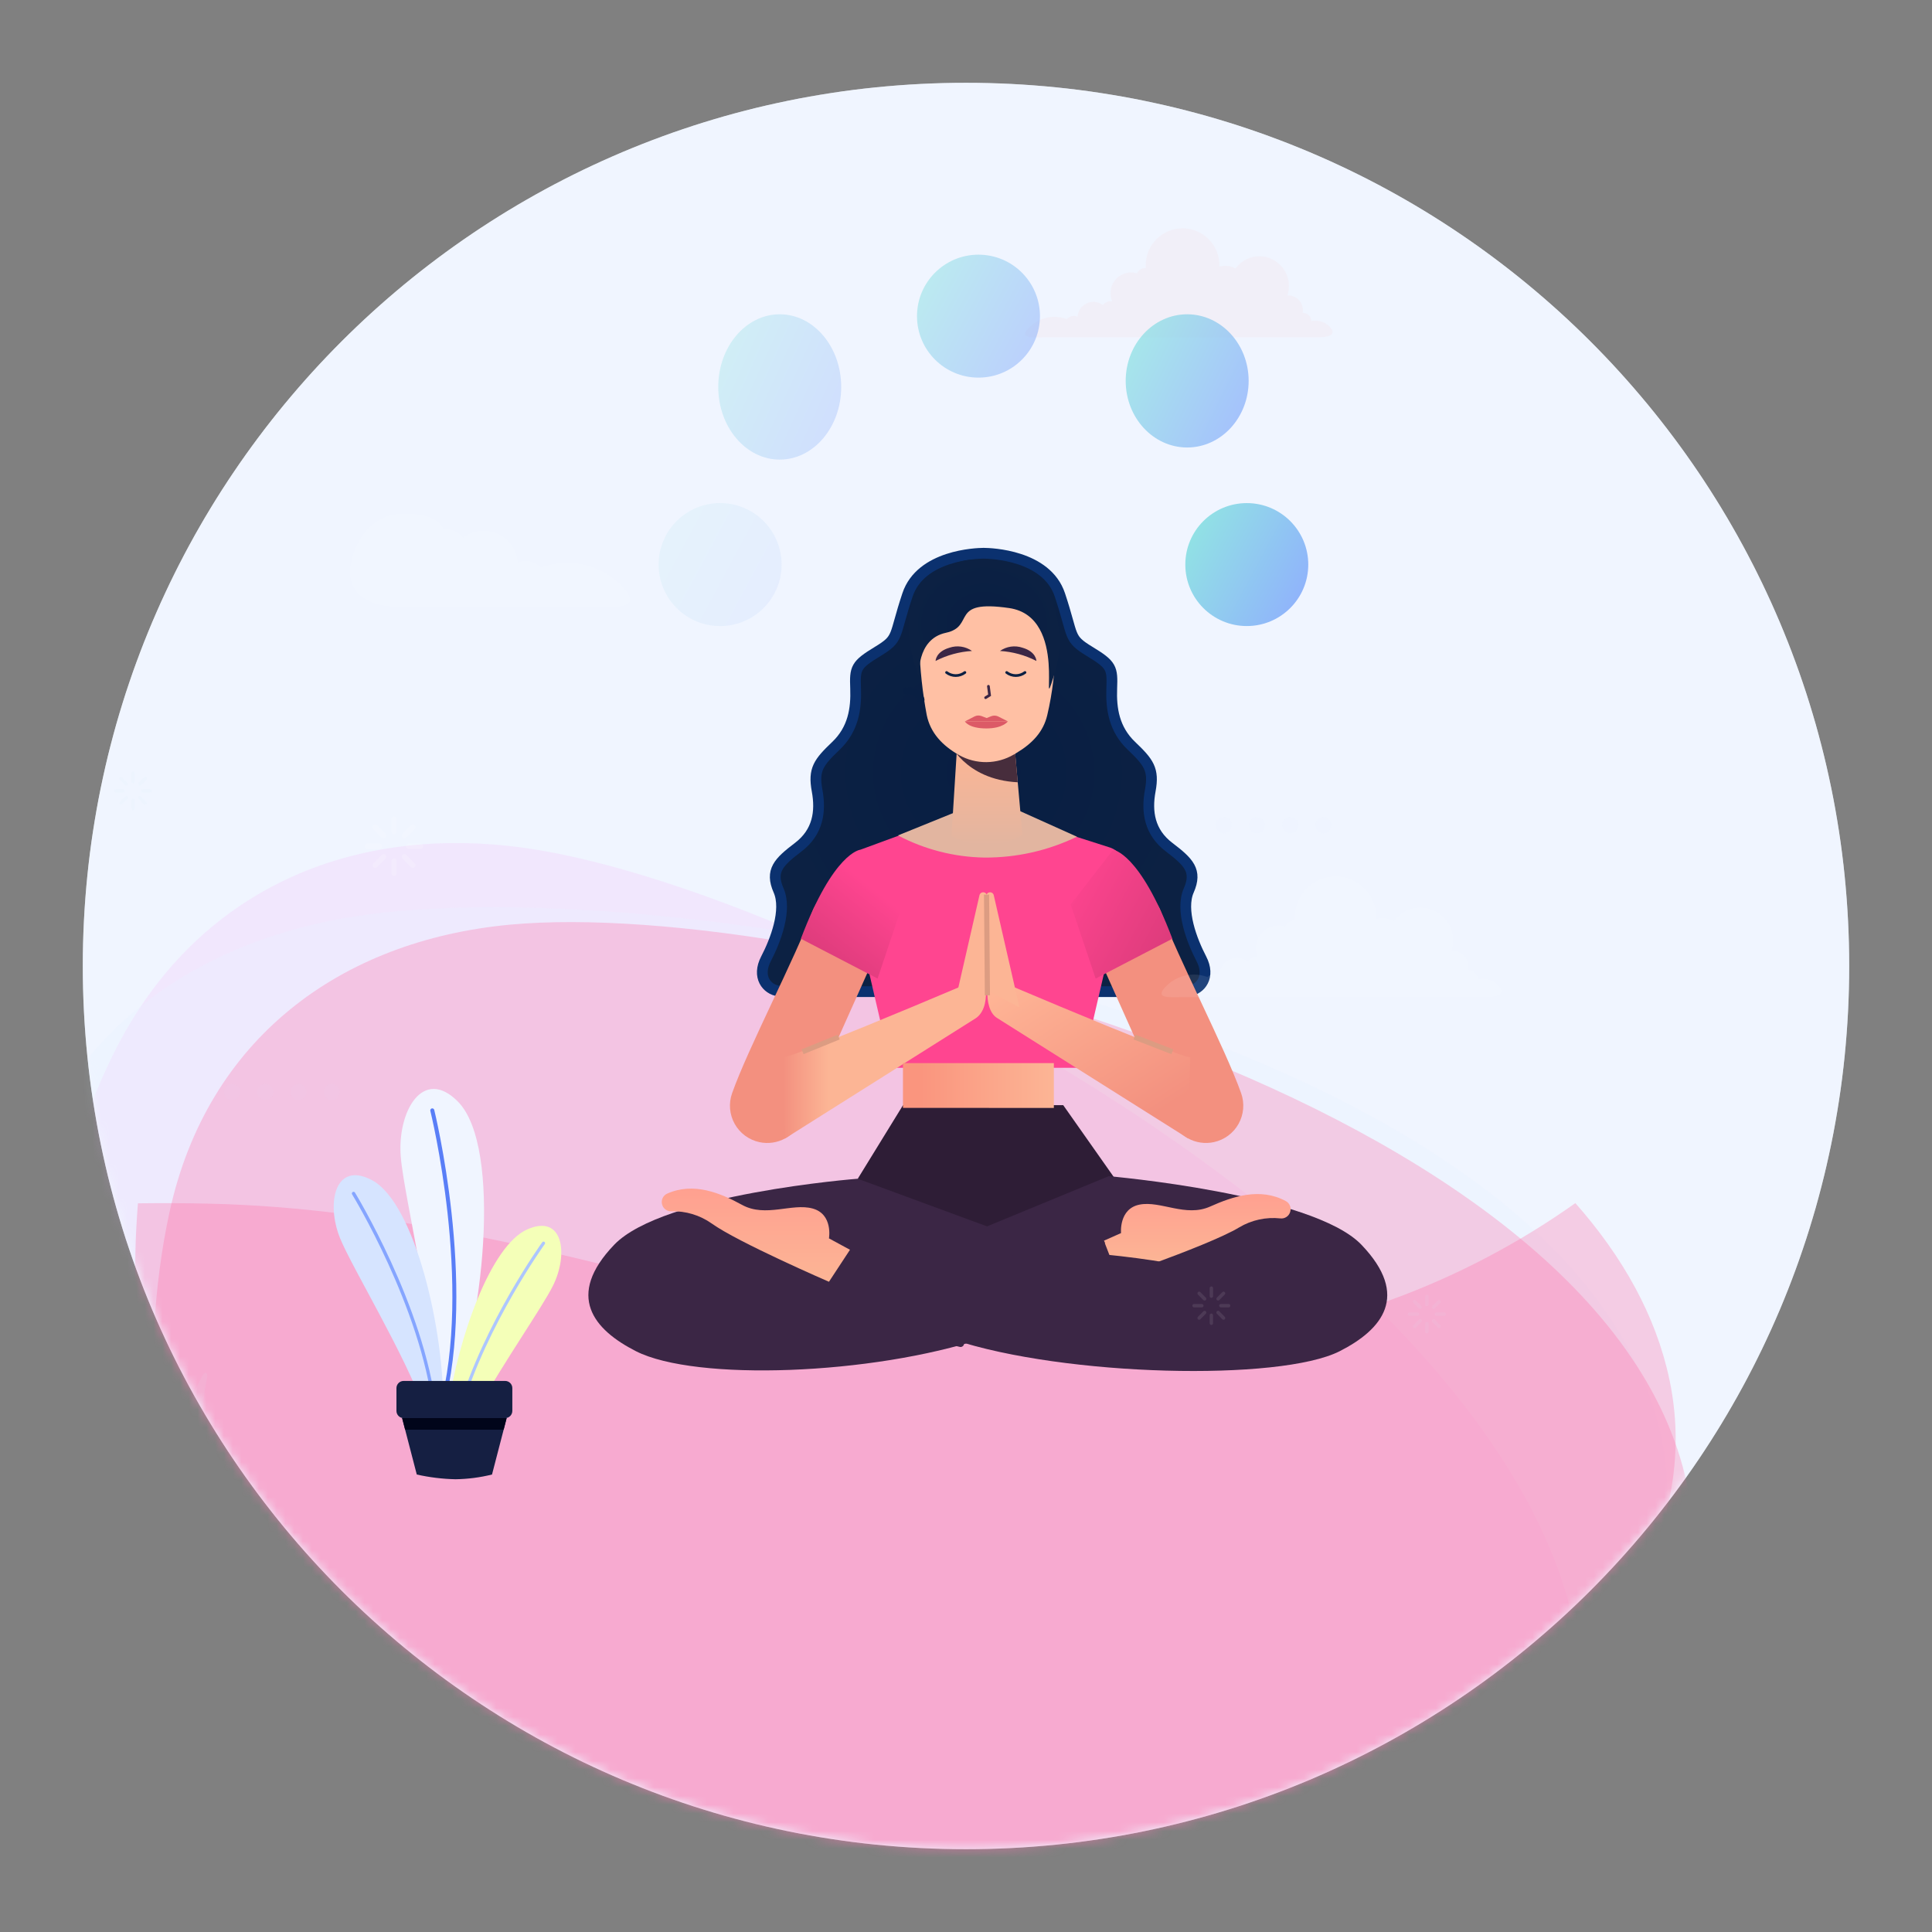 <?xml version="1.0" encoding="UTF-8"?> <svg xmlns="http://www.w3.org/2000/svg" width="220" height="220" viewBox="0 0 220 220" fill="none"><rect x="0" y="0" width="220" height="220" fill="#808080" stroke="none"/> <path d="M109.999 210.571C165.543 210.571 210.571 165.544 210.571 110C210.571 54.456 165.543 9.429 109.999 9.429C54.455 9.429 9.428 54.456 9.428 110C9.428 165.544 54.455 210.571 109.999 210.571Z" fill="#F0F5FF"></path> <mask id="mask0" mask-type="alpha" maskUnits="userSpaceOnUse" x="9" y="9" width="202" height="202"> <path d="M110 210.571C165.544 210.571 210.572 165.544 210.572 110C210.572 54.456 165.544 9.429 110 9.429C54.456 9.429 9.429 54.456 9.429 110C9.429 165.544 54.456 210.571 110 210.571Z" fill="#E6F7FF"></path> </mask> <g mask="url(#mask0)"> <path d="M109.999 210.571C165.543 210.571 210.571 165.544 210.571 110C210.571 54.456 165.543 9.429 109.999 9.429C54.455 9.429 9.428 54.456 9.428 110C9.428 165.544 54.455 210.571 109.999 210.571Z" fill="#F0F5FF"></path> <g opacity="0.3"> <path opacity="0.3" d="M12.917 120.02C22.19 101.224 40.273 93.613 60.38 96.647C95.875 102.002 181.759 148.127 180.177 194.861C179.47 215.747 160.316 229.271 142.713 237.817C115.754 250.904 83.701 259.977 53.543 256.964C43.065 255.913 32.126 252.947 23.775 246.264C14.862 239.13 10.036 227.47 6.92 216.794C3.171 203.625 1.396 189.974 1.652 176.285C1.981 157.861 4.675 136.729 12.917 120.02Z" fill="url(#paint0_linear)"></path> <path style="mix-blend-mode:multiply" opacity="0.3" d="M0.973 141.154C4.22 120.418 19.607 107.632 40.3 104.358C76.828 98.582 175.553 116.181 188.566 161.16C194.382 181.26 179.787 200.004 165.163 213.534C142.77 234.254 114.116 252.713 83.558 259.084C72.94 261.297 61.271 261.817 50.989 258.017C40.011 253.955 31.639 244.333 25.25 235.124C17.482 223.777 11.48 211.318 7.448 198.171C2.028 180.536 -1.913 159.587 0.973 141.154Z" fill="url(#paint1_linear)"></path> </g> <path opacity="0.3" d="M19.319 137.954C23.618 118.338 38.686 107.097 58.087 105.291C92.333 102.103 182.832 125.242 192.115 169.075C196.263 188.664 181.555 205.647 167.152 217.651C145.088 236.028 117.363 251.843 88.619 255.98C78.632 257.418 67.774 257.172 58.468 252.878C48.536 248.293 41.366 238.559 36.009 229.345C29.491 217.96 24.698 205.671 21.786 192.879C17.854 175.669 15.497 155.394 19.319 137.954Z" fill="#FE6BA6"></path> <path opacity="0.3" d="M23.875 137.064C44.32 137.537 63.93 142.716 83.59 147.82C100.297 152.157 117.757 154.677 135.026 153.111C150.995 151.83 166.322 146.264 179.391 137C184.773 143.106 188.558 149.804 190.098 157.08C194.246 176.668 179.543 193.656 165.137 205.656C143.073 224.034 115.348 239.849 86.604 243.986C76.617 245.424 65.759 245.178 56.453 240.883C46.521 236.298 39.351 226.564 33.994 217.351C27.478 205.965 22.686 193.676 19.776 180.884C16.652 167.211 14.534 151.606 15.707 137.023C18.44 136.988 21.163 137.001 23.875 137.064Z" fill="#FE6BA6"></path> <path fill-rule="evenodd" clip-rule="evenodd" d="M52.159 125.457C48.181 121.407 45.222 126.552 45.635 131.715C46.027 136.611 50.247 153.411 49.465 160.477H51.08C55.034 151.415 57.251 130.642 52.159 125.457Z" fill="#F0F5FF"></path> <path fill-rule="evenodd" clip-rule="evenodd" d="M50.486 160.478C54.334 146.194 49.464 126.45 49.446 126.382C49.431 126.324 49.394 126.274 49.342 126.243C49.291 126.213 49.229 126.203 49.171 126.217C49.113 126.231 49.062 126.268 49.031 126.319C48.999 126.37 48.989 126.431 49.002 126.49C49.018 126.557 53.895 146.324 50.018 160.478H50.486Z" fill="#597EF7"></path> <path fill-rule="evenodd" clip-rule="evenodd" d="M42.346 134.382C38.155 132.161 37.098 137.007 38.732 141.015C40.086 144.337 46.069 154.164 48.331 160.478H50.461C50.642 151.752 47.294 137.004 42.346 134.382Z" fill="#D6E4FF"></path> <path fill-rule="evenodd" clip-rule="evenodd" d="M49.683 160.477C48.297 148.676 40.449 135.85 40.421 135.803C40.394 135.76 40.352 135.729 40.303 135.717C40.254 135.705 40.202 135.713 40.158 135.739C40.115 135.766 40.084 135.808 40.072 135.857C40.06 135.906 40.068 135.958 40.094 136.002C40.122 136.048 47.92 148.792 49.304 160.477L49.683 160.477Z" fill="#85A5FF"></path> <path fill-rule="evenodd" clip-rule="evenodd" d="M60.06 139.983C64.123 138.208 64.766 142.798 62.962 146.418C61.742 148.868 57.34 155.141 54.376 160.477H50.994C52.152 152.405 55.862 141.817 60.06 139.983Z" fill="#F4FFB8"></path> <path fill-rule="evenodd" clip-rule="evenodd" d="M52.202 160.478C55.086 150.698 61.729 141.481 61.755 141.444C61.785 141.41 61.825 141.389 61.87 141.384C61.914 141.378 61.958 141.39 61.995 141.416C62.031 141.442 62.056 141.48 62.066 141.523C62.075 141.567 62.068 141.612 62.046 141.651C62.02 141.687 55.447 150.809 52.57 160.478H52.202Z" fill="#ADC6FF"></path> <path d="M57.52 157.249H45.964C45.511 157.249 45.144 157.616 45.144 158.069V160.661C45.144 161.114 45.511 161.482 45.964 161.482H57.52C57.973 161.482 58.34 161.114 58.34 160.661V158.069C58.34 157.616 57.973 157.249 57.52 157.249Z" fill="#151F42"></path> <path fill-rule="evenodd" clip-rule="evenodd" d="M47.833 159.64H55.652L57.693 161.483L56.026 167.906C54.665 168.244 53.27 168.424 51.868 168.444C50.384 168.413 48.907 168.232 47.459 167.906L45.791 161.483L47.833 159.64Z" fill="#151F42"></path> <path fill-rule="evenodd" clip-rule="evenodd" d="M57.693 161.479L57.351 162.8H46.134L45.791 161.479H57.693Z" fill="#01051A"></path> <path d="M112.013 112.846C111.007 112.854 89.97 113.021 88.659 112.846C87.317 112.668 86.154 111.235 87.228 109.177C88.302 107.118 89.644 103.629 88.659 101.391C87.675 99.153 88.659 98.17 90.897 96.469C93.134 94.769 93.492 92.442 93.045 90.026C92.597 87.61 93.224 86.804 95.193 84.925C97.162 83.046 97.519 80.719 97.43 78.392C97.341 76.065 97.43 75.707 99.936 74.186C102.442 72.665 101.725 72.576 103.339 67.743C104.85 63.202 111.215 63.007 111.976 63H112.05C112.811 63.007 119.176 63.201 120.69 67.743C122.301 72.575 121.585 72.665 124.091 74.186C126.596 75.708 126.686 76.065 126.597 78.392C126.507 80.719 126.865 83.045 128.834 84.925C130.803 86.805 131.43 87.609 130.982 90.026C130.534 92.443 130.892 94.769 133.129 96.469C135.365 98.17 136.351 99.154 135.366 101.391C134.381 103.628 135.724 107.118 136.798 109.177C137.871 111.235 136.708 112.667 135.366 112.846C134.918 112.907 132.17 112.925 128.705 112.925C122.023 112.926 112.676 112.852 112.013 112.846Z" fill="url(#paint2_radial)" stroke="#0B316F" stroke-width="1.225"></path> <path d="M102.828 125.847L97.675 134.224L107.56 145.964H117.53L126.827 134.024L121.072 125.847L102.828 125.847Z" fill="#2E1D36"></path> <path d="M97.673 134.224C97.673 134.224 75.499 135.939 69.936 141.746C64.372 147.554 67.58 151.401 72.407 153.859C79.204 157.32 99.275 156.578 111.983 152.376L114.061 140.263L97.673 134.224Z" fill="#3B2645"></path> <path d="M126.251 133.934C126.251 133.934 149.471 135.937 155.033 141.746C160.596 147.556 157.389 151.402 152.562 153.859C145.765 157.32 121.267 156.746 108.56 152.543L110.909 140.263L126.251 133.934Z" fill="#3B2645"></path> <path d="M131.454 143.844L126.462 143.251L125.7 141.282L127.654 140.414C127.654 140.414 127.385 137.631 129.776 137.169C132.168 136.706 135.022 138.638 137.801 137.391C140.365 136.242 143.501 135.187 146.427 136.775C146.637 136.89 146.801 137.075 146.89 137.297C146.979 137.519 146.989 137.765 146.917 137.994L146.906 138.029C146.833 138.257 146.683 138.452 146.482 138.582C146.281 138.712 146.042 138.769 145.804 138.742C144.171 138.565 142.524 138.922 141.112 139.762C139.271 140.879 134.818 142.608 131.457 143.845L131.454 143.844Z" fill="url(#paint3_linear)"></path> <path d="M115.609 142.523L125.41 141.559" stroke="#3B2645" stroke-width="0.793" stroke-miterlimit="10" stroke-linecap="round"></path> <path d="M109.382 152.987C101.568 151.184 93.394 146.555 93.394 146.555L93.883 145.728" stroke="#3B2645" stroke-width="0.793" stroke-miterlimit="10" stroke-linecap="round"></path> <path d="M96.788 142.392C96.788 142.392 132.947 141.278 142.22 147.125" stroke="#3B2645" stroke-width="0.793" stroke-miterlimit="10" stroke-linecap="round"></path> <path d="M79.186 144.716C79.186 144.716 85.738 141.648 90.208 143.657" stroke="#3B2645" stroke-width="0.793" stroke-miterlimit="10" stroke-linecap="round"></path> <path d="M94.395 145.957L96.788 142.313L94.395 141.016C94.395 141.016 94.881 138.26 92.532 137.615C90.183 136.969 87.187 138.667 84.515 137.21C82.048 135.863 79.005 134.568 75.963 135.924C75.745 136.023 75.568 136.194 75.463 136.409C75.356 136.623 75.328 136.868 75.382 137.101L75.39 137.137C75.446 137.37 75.581 137.576 75.771 137.721C75.962 137.866 76.196 137.941 76.435 137.933C78.077 137.883 79.691 138.368 81.033 139.315C84.009 141.458 94.395 145.957 94.395 145.957Z" fill="url(#paint4_linear)"></path> <path d="M102.528 138.272L107.997 142.233" stroke="#3B2645" stroke-width="0.793" stroke-miterlimit="10" stroke-linecap="round"></path> <path d="M117.636 93.708L126.437 96.524C128.083 97.127 128.502 98.954 128.071 100.653L123.225 121.594H101.48L96.501 100.125C96.236 98.944 96.815 97.219 97.94 96.771L107.459 93.271L117.636 93.708Z" fill="#FF4590"></path> <path d="M124.131 106.772L133.331 127.349C133.681 128.317 134.371 129.125 135.272 129.622C136.173 130.12 137.224 130.274 138.229 130.055C138.818 129.927 139.373 129.676 139.857 129.317C140.341 128.959 140.743 128.501 141.037 127.975C141.33 127.449 141.509 126.867 141.56 126.267C141.611 125.666 141.534 125.062 141.334 124.494C139.525 119.362 134.077 108.98 132.211 103.843C131.997 103.255 131.658 102.721 131.217 102.278C130.776 101.835 130.244 101.493 129.657 101.277C129.07 101.061 128.444 100.976 127.821 101.027C127.198 101.078 126.593 101.265 126.05 101.573C125.168 102.074 124.492 102.871 124.141 103.822C123.79 104.773 123.786 105.818 124.131 106.772Z" fill="url(#paint5_linear)"></path> <path d="M126.757 96.772C126.757 96.772 129.767 97.043 133.498 106.895L124.763 111.431L121.921 102.982L126.757 96.772Z" fill="url(#paint6_linear)"></path> <path d="M135.54 120.414C135.29 120.33 135.431 120.864 113.381 111.528L112.435 112.794C112.389 114.105 112.69 115.366 113.504 115.898L135.292 129.634L135.54 120.414Z" fill="url(#paint7_linear)"></path> <path d="M112.437 112.795L112.306 102.045C112.305 101.988 112.316 101.931 112.337 101.878C112.359 101.824 112.391 101.776 112.431 101.735C112.472 101.694 112.52 101.662 112.573 101.639C112.626 101.617 112.683 101.606 112.74 101.606C112.844 101.606 112.944 101.643 113.023 101.71C113.101 101.778 113.153 101.871 113.169 101.973L116.084 114.705L112.437 112.795Z" fill="#FCB595"></path> <path d="M129.191 118.092L133.501 119.765" stroke="#DC9C82" stroke-width="0.584" stroke-miterlimit="10"></path> <path d="M100.564 106.772L91.364 127.349C91.014 128.317 90.325 129.125 89.424 129.623C88.523 130.121 87.472 130.275 86.466 130.056C85.877 129.928 85.322 129.676 84.838 129.318C84.355 128.959 83.952 128.502 83.659 127.976C83.365 127.45 83.187 126.867 83.135 126.267C83.084 125.667 83.161 125.063 83.362 124.495C85.17 119.362 90.618 108.981 92.485 103.843C92.698 103.255 93.037 102.721 93.478 102.278C93.919 101.835 94.452 101.494 95.038 101.278C95.625 101.061 96.252 100.976 96.875 101.027C97.498 101.078 98.103 101.265 98.646 101.574C99.528 102.075 100.204 102.871 100.555 103.823C100.906 104.774 100.909 105.818 100.564 106.772Z" fill="url(#paint8_linear)"></path> <path d="M97.939 96.772C97.939 96.772 94.929 97.043 91.197 106.895L99.932 111.431L102.775 102.982L97.939 96.772Z" fill="url(#paint9_linear)"></path> <path d="M89.156 120.414C89.406 120.33 89.265 120.864 111.315 111.528L112.26 112.794C112.351 114.279 111.907 115.427 111.094 115.96L89.404 129.634L89.156 120.414Z" fill="url(#paint10_linear)"></path> <path d="M112.26 112.795L112.391 102.045C112.391 101.988 112.38 101.931 112.359 101.878C112.337 101.824 112.305 101.776 112.265 101.735C112.225 101.694 112.176 101.662 112.123 101.639C112.07 101.617 112.013 101.606 111.956 101.606C111.852 101.606 111.752 101.643 111.674 101.71C111.595 101.778 111.543 101.871 111.527 101.973L108.613 114.705L112.26 112.795Z" fill="#FCB595"></path> <path d="M112.339 101.873L112.439 113.337" stroke="#DC9C82" stroke-width="0.584" stroke-miterlimit="10"></path> <path d="M95.505 118.092L91.392 119.765" stroke="#DC9C82" stroke-width="0.584" stroke-miterlimit="10"></path> <path d="M102.821 126.158V121.06H120.004V126.161L102.821 126.158Z" fill="url(#paint11_linear)"></path> <path d="M109.014 92.39L102.25 95.132C105.286 96.732 108.656 97.595 112.088 97.652C115.738 97.677 119.345 96.865 122.631 95.277L115.572 92.1L109.014 92.39Z" fill="#E2B5A0"></path> <path d="M115.587 85.678C114.747 85.723 113.911 85.826 113.084 85.984C111.627 86.255 110.437 85.489 110.145 86.474C110.139 86.493 108.955 85.487 108.955 85.487L108.346 95.198C109.589 95.876 110.987 96.221 112.403 96.2C113.819 96.178 115.206 95.791 116.428 95.076L115.587 85.678Z" fill="url(#paint12_linear)"></path> <path d="M108.029 84.414C108.029 84.414 109.789 88.775 115.89 89.079L115.379 83.263L108.029 84.414Z" fill="#472D3C"></path> <path d="M120.167 73.613C120.163 76.248 119.856 78.874 119.252 81.44C118.805 83.338 117.547 84.661 115.767 85.726L115.443 85.92C114.502 86.475 113.432 86.773 112.34 86.785C111.247 86.796 110.171 86.522 109.218 85.987C107.291 84.891 105.941 83.445 105.526 81.41C105.044 78.837 104.764 76.229 104.688 73.612C104.688 73.612 103.97 65.63 112.317 65.785C120.664 65.94 120.167 73.613 120.167 73.613Z" fill="#FFC0A4"></path> <path d="M112.554 78.149L112.686 79.162L112.233 79.446" stroke="#3B2645" stroke-width="0.306" stroke-miterlimit="10" stroke-linecap="round"></path> <path d="M109.875 82.147H114.768C114.768 82.147 114.217 82.949 112.319 82.949C110.276 82.949 109.875 82.147 109.875 82.147Z" fill="#DC5A66"></path> <path d="M109.876 82.147L110.993 81.569C111.113 81.513 111.243 81.482 111.375 81.476C111.507 81.471 111.639 81.491 111.763 81.537L112.353 81.764L112.881 81.553C113.005 81.505 113.138 81.483 113.271 81.488C113.404 81.493 113.535 81.524 113.656 81.579L114.768 82.147H109.876Z" fill="#DC5A66"></path> <path d="M109.874 76.576C109.574 76.805 109.207 76.929 108.83 76.929C108.453 76.929 108.086 76.805 107.786 76.576" stroke="#0B2043" stroke-width="0.306" stroke-miterlimit="10" stroke-linecap="round"></path> <path d="M116.718 76.576C116.418 76.805 116.051 76.929 115.674 76.929C115.297 76.929 114.93 76.805 114.63 76.576" stroke="#0B2043" stroke-width="0.306" stroke-miterlimit="10" stroke-linecap="round"></path> <path d="M113.869 74.126C115.315 74.213 116.727 74.6 118.016 75.263C118.016 75.263 118.016 74.218 116.436 73.757C116.009 73.612 115.554 73.569 115.108 73.633C114.662 73.697 114.238 73.866 113.869 74.126Z" fill="#3B2645"></path> <path d="M110.684 74.126C109.238 74.213 107.826 74.6 106.537 75.263C106.537 75.263 106.537 74.218 108.117 73.757C108.543 73.612 108.998 73.569 109.444 73.633C109.891 73.697 110.315 73.866 110.684 74.126Z" fill="#3B2645"></path> <path d="M104.877 79.69C104.877 79.69 104.681 78.623 103.204 78.649" stroke="#091F43" stroke-width="0.793" stroke-miterlimit="10" stroke-linecap="round"></path> <path d="M114.916 69.242C108.003 68.235 111.128 71.323 107.704 72.058C104.281 72.793 104.667 77.076 104.667 77.076C104.667 77.076 102.902 73.052 103.641 69.562C104.379 66.072 107.988 63.776 110.943 63.709C113.898 63.642 117.587 64.326 118.729 66.342C119.734 67.921 120.367 69.708 120.582 71.567C120.797 73.426 120.588 75.31 119.97 77.077C118.291 82.378 121.827 70.249 114.916 69.242Z" fill="url(#paint13_radial)"></path> <g opacity="0.3"> <path opacity="0.3" fill-rule="evenodd" clip-rule="evenodd" d="M64.598 64.1C63.565 64.099 62.541 64.284 61.575 64.648C61.254 64.288 60.829 64.038 60.359 63.932C59.889 63.826 59.398 63.87 58.954 64.057C58.884 63.077 58.447 62.16 57.73 61.488C57.013 60.817 56.069 60.441 55.086 60.435C54.233 60.435 53.403 60.719 52.73 61.243C52.481 60.894 52.139 60.622 51.744 60.458C51.348 60.293 50.914 60.243 50.492 60.314C50.492 60.314 50.16 58.304 45.532 58.527C42.515 58.672 40.505 61.247 39.95 64.224C39.389 67.243 41.546 69.092 45.456 69.092H67.264C69.792 69.092 73.405 69.511 70.895 66.837C70.09 65.973 69.115 65.284 68.031 64.814C66.948 64.343 65.779 64.1 64.598 64.1Z" fill="white"></path> <path opacity="0.3" fill-rule="evenodd" clip-rule="evenodd" d="M135.946 110.974C136.479 110.973 137.007 111.069 137.505 111.256C137.67 111.07 137.889 110.941 138.131 110.886C138.373 110.831 138.627 110.854 138.856 110.95C138.892 110.445 139.117 109.972 139.487 109.625C139.857 109.279 140.343 109.085 140.85 109.083C141.29 109.082 141.718 109.229 142.065 109.499C142.193 109.319 142.369 109.178 142.573 109.093C142.777 109.009 143.001 108.983 143.219 109.019C143.081 108.694 143.011 108.345 143.011 107.992C143.009 107.304 143.279 106.643 143.763 106.154C144.247 105.664 144.905 105.387 145.593 105.382C145.852 105.382 146.11 105.421 146.357 105.498C146.451 105.295 146.6 105.123 146.789 105.002C146.977 104.881 147.196 104.816 147.42 104.815H147.454C147.449 104.721 147.445 104.627 147.445 104.531C147.434 103.915 147.545 103.302 147.773 102.73C148.001 102.157 148.341 101.636 148.773 101.196C149.205 100.756 149.72 100.407 150.289 100.168C150.857 99.93 151.467 99.807 152.084 99.807C152.7 99.807 153.31 99.93 153.879 100.168C154.447 100.407 154.962 100.756 155.394 101.196C155.826 101.636 156.166 102.157 156.394 102.73C156.622 103.302 156.734 103.915 156.723 104.531C156.723 104.567 156.723 104.604 156.723 104.64C157.406 104.465 158.129 104.552 158.751 104.884C159.093 104.408 159.543 104.021 160.065 103.753C160.586 103.485 161.164 103.346 161.75 103.345C162.741 103.351 163.689 103.75 164.386 104.455C165.083 105.159 165.471 106.112 165.466 107.103C165.466 107.5 165.404 107.895 165.282 108.272C165.32 108.272 165.359 108.272 165.395 108.272C165.883 108.275 166.35 108.472 166.693 108.819C167.036 109.166 167.227 109.635 167.225 110.123C167.225 110.24 167.214 110.358 167.192 110.474H167.23C167.505 110.475 167.769 110.583 167.966 110.776C168.163 110.968 168.277 111.23 168.285 111.505C168.446 111.474 168.61 111.458 168.775 111.458C169.412 111.448 170.029 111.683 170.496 112.116C171.685 113.253 170.387 113.548 169.136 113.548H134.575C133.276 113.548 131.41 113.764 132.704 112.385C133.119 111.94 133.621 111.585 134.178 111.342C134.736 111.1 135.338 110.974 135.946 110.974Z" fill="white"></path> <path opacity="0.3" fill-rule="evenodd" clip-rule="evenodd" d="M120.064 36.081C120.546 36.08 121.024 36.167 121.474 36.336C121.624 36.168 121.822 36.052 122.042 36.002C122.261 35.953 122.491 35.973 122.698 36.061C122.73 35.604 122.934 35.175 123.269 34.862C123.603 34.549 124.044 34.373 124.502 34.371C124.9 34.371 125.287 34.504 125.601 34.748C125.717 34.586 125.877 34.459 126.061 34.382C126.245 34.306 126.448 34.282 126.645 34.315C126.52 34.021 126.457 33.705 126.457 33.386C126.456 33.077 126.515 32.771 126.631 32.486C126.747 32.2 126.919 31.94 127.136 31.721C127.352 31.502 127.61 31.327 127.895 31.207C128.179 31.088 128.484 31.025 128.793 31.024C129.026 31.023 129.258 31.059 129.481 31.128C129.565 30.944 129.701 30.788 129.871 30.679C130.041 30.57 130.239 30.511 130.442 30.511H130.472C130.468 30.426 130.465 30.339 130.465 30.254C130.457 29.698 130.56 29.146 130.768 28.63C130.975 28.114 131.283 27.645 131.674 27.249C132.064 26.854 132.529 26.539 133.042 26.325C133.555 26.11 134.105 26 134.661 26C135.217 26 135.768 26.11 136.281 26.325C136.793 26.539 137.259 26.854 137.649 27.249C138.039 27.645 138.347 28.114 138.555 28.63C138.762 29.146 138.865 29.698 138.858 30.254C138.858 30.287 138.858 30.319 138.858 30.352C139.476 30.194 140.131 30.273 140.693 30.573C141.003 30.143 141.411 29.792 141.884 29.55C142.356 29.308 142.879 29.182 143.41 29.182C143.854 29.185 144.293 29.274 144.703 29.446C145.112 29.618 145.484 29.869 145.796 30.185C146.109 30.501 146.356 30.875 146.524 31.286C146.691 31.698 146.776 32.138 146.774 32.582C146.774 32.941 146.718 33.298 146.608 33.639C146.642 33.639 146.675 33.639 146.71 33.639C146.955 33.642 147.196 33.699 147.416 33.805C147.637 33.912 147.831 34.065 147.986 34.254C148.141 34.444 148.253 34.665 148.313 34.902C148.373 35.139 148.381 35.387 148.335 35.627H148.37C148.619 35.629 148.858 35.727 149.036 35.901C149.214 36.075 149.317 36.312 149.324 36.561C149.47 36.533 149.618 36.519 149.767 36.519C150.343 36.509 150.901 36.722 151.324 37.113C152.4 38.141 151.226 38.409 150.095 38.409H118.822C117.643 38.409 115.958 38.605 117.128 37.358C117.504 36.955 117.958 36.634 118.464 36.414C118.969 36.194 119.514 36.081 120.064 36.081Z" fill="#FFB1B1"></path> <path opacity="0.3" fill-rule="evenodd" clip-rule="evenodd" d="M137.743 146.693C137.742 146.667 137.745 146.64 137.755 146.615C137.764 146.59 137.778 146.567 137.796 146.547C137.814 146.528 137.836 146.512 137.861 146.501C137.886 146.491 137.912 146.485 137.939 146.485C137.965 146.485 137.992 146.491 138.016 146.501C138.041 146.512 138.063 146.528 138.081 146.547C138.1 146.567 138.114 146.59 138.123 146.615C138.132 146.64 138.136 146.667 138.134 146.693V147.583C138.136 147.609 138.132 147.636 138.123 147.661C138.114 147.686 138.1 147.709 138.081 147.729C138.063 147.748 138.041 147.764 138.016 147.774C137.992 147.785 137.965 147.791 137.939 147.791C137.912 147.791 137.886 147.785 137.861 147.774C137.836 147.764 137.814 147.748 137.796 147.729C137.778 147.709 137.764 147.686 137.755 147.661C137.745 147.636 137.742 147.609 137.743 147.583V146.693ZM136.41 147.415C136.373 147.378 136.353 147.328 136.353 147.275C136.353 147.223 136.373 147.173 136.41 147.135C136.428 147.117 136.449 147.102 136.473 147.092C136.497 147.082 136.522 147.077 136.548 147.077C136.574 147.077 136.599 147.082 136.623 147.092C136.647 147.102 136.669 147.117 136.687 147.135L137.308 147.765C137.345 147.802 137.365 147.852 137.365 147.904C137.365 147.956 137.345 148.006 137.308 148.044C137.29 148.062 137.269 148.077 137.245 148.086C137.221 148.096 137.196 148.102 137.17 148.102C137.145 148.102 137.119 148.096 137.095 148.086C137.072 148.077 137.05 148.062 137.032 148.044L136.41 147.414V147.415ZM135.972 148.879C135.92 148.879 135.87 148.859 135.832 148.821C135.795 148.784 135.774 148.734 135.774 148.681C135.774 148.629 135.795 148.578 135.832 148.541C135.87 148.504 135.92 148.483 135.972 148.483H136.852C136.904 148.483 136.955 148.504 136.992 148.541C137.029 148.578 137.05 148.629 137.05 148.681C137.05 148.734 137.029 148.784 136.992 148.821C136.955 148.859 136.904 148.879 136.852 148.879H135.972ZM136.687 150.227C136.669 150.246 136.647 150.26 136.623 150.27C136.599 150.28 136.574 150.285 136.548 150.285C136.522 150.285 136.497 150.28 136.473 150.27C136.449 150.26 136.428 150.246 136.41 150.227C136.373 150.19 136.352 150.14 136.352 150.087C136.352 150.035 136.373 149.985 136.41 149.948L137.032 149.318C137.05 149.3 137.072 149.285 137.095 149.275C137.119 149.265 137.145 149.26 137.17 149.26C137.196 149.26 137.221 149.265 137.245 149.275C137.269 149.285 137.29 149.3 137.308 149.318C137.345 149.356 137.366 149.406 137.366 149.458C137.366 149.511 137.345 149.561 137.308 149.598L136.687 150.227ZM138.133 150.67C138.135 150.697 138.131 150.724 138.122 150.749C138.113 150.774 138.099 150.797 138.081 150.816C138.062 150.836 138.04 150.851 138.016 150.862C137.991 150.873 137.965 150.878 137.938 150.878C137.911 150.878 137.885 150.873 137.86 150.862C137.836 150.851 137.814 150.836 137.795 150.816C137.777 150.797 137.763 150.774 137.754 150.749C137.745 150.724 137.741 150.697 137.743 150.67V149.78C137.741 149.753 137.745 149.727 137.754 149.702C137.763 149.676 137.777 149.653 137.795 149.634C137.814 149.614 137.836 149.599 137.86 149.588C137.885 149.578 137.911 149.572 137.938 149.572C137.965 149.572 137.991 149.578 138.016 149.588C138.04 149.599 138.062 149.614 138.081 149.634C138.099 149.653 138.113 149.676 138.122 149.702C138.131 149.727 138.135 149.753 138.133 149.78V150.67ZM139.466 149.948C139.503 149.985 139.524 150.035 139.524 150.087C139.524 150.14 139.503 150.19 139.466 150.227C139.448 150.246 139.426 150.26 139.403 150.27C139.379 150.28 139.354 150.285 139.328 150.285C139.302 150.285 139.277 150.28 139.253 150.27C139.229 150.26 139.208 150.246 139.19 150.227L138.568 149.598C138.531 149.561 138.51 149.511 138.51 149.458C138.51 149.406 138.531 149.356 138.568 149.318C138.586 149.3 138.607 149.285 138.631 149.275C138.655 149.265 138.68 149.26 138.706 149.26C138.732 149.26 138.757 149.265 138.781 149.275C138.805 149.285 138.826 149.3 138.844 149.318L139.466 149.948ZM139.903 148.483C139.956 148.483 140.006 148.504 140.043 148.541C140.081 148.578 140.101 148.629 140.101 148.681C140.101 148.734 140.081 148.784 140.043 148.821C140.006 148.859 139.956 148.879 139.903 148.879H139.024C138.972 148.879 138.921 148.859 138.884 148.821C138.847 148.784 138.826 148.734 138.826 148.681C138.826 148.629 138.847 148.578 138.884 148.541C138.921 148.504 138.972 148.483 139.024 148.483H139.903ZM139.189 147.135C139.207 147.117 139.229 147.102 139.252 147.092C139.276 147.082 139.302 147.077 139.327 147.077C139.353 147.077 139.378 147.082 139.402 147.092C139.426 147.102 139.447 147.117 139.465 147.135C139.502 147.173 139.523 147.223 139.523 147.275C139.523 147.328 139.502 147.378 139.465 147.415L138.844 148.044C138.826 148.063 138.804 148.078 138.78 148.088C138.757 148.098 138.731 148.103 138.705 148.103C138.679 148.103 138.654 148.098 138.63 148.088C138.606 148.078 138.585 148.063 138.567 148.044C138.53 148.007 138.51 147.957 138.51 147.905C138.51 147.853 138.53 147.803 138.567 147.765L139.189 147.135Z" fill="white"></path> <path opacity="0.5" fill-rule="evenodd" clip-rule="evenodd" d="M44.566 93.293C44.564 93.252 44.57 93.212 44.585 93.173C44.599 93.135 44.621 93.1 44.649 93.07C44.677 93.04 44.711 93.017 44.749 93.001C44.786 92.984 44.827 92.976 44.868 92.976C44.909 92.976 44.949 92.984 44.987 93.001C45.025 93.017 45.058 93.04 45.087 93.07C45.115 93.1 45.137 93.135 45.151 93.173C45.165 93.212 45.172 93.252 45.169 93.293V94.666C45.172 94.707 45.165 94.748 45.151 94.786C45.137 94.824 45.115 94.859 45.087 94.889C45.058 94.919 45.025 94.942 44.987 94.959C44.949 94.975 44.909 94.983 44.868 94.983C44.827 94.983 44.786 94.975 44.749 94.959C44.711 94.942 44.677 94.919 44.649 94.889C44.621 94.859 44.599 94.824 44.585 94.786C44.57 94.748 44.564 94.707 44.566 94.666V93.293ZM42.509 94.407C42.452 94.35 42.42 94.272 42.42 94.192C42.42 94.111 42.452 94.033 42.509 93.976C42.537 93.948 42.57 93.925 42.607 93.91C42.644 93.894 42.683 93.887 42.723 93.887C42.762 93.887 42.802 93.894 42.838 93.91C42.875 93.925 42.908 93.948 42.936 93.976L43.896 94.946C43.953 95.004 43.985 95.081 43.985 95.162C43.985 95.243 43.953 95.321 43.896 95.378C43.868 95.407 43.834 95.429 43.798 95.444C43.761 95.46 43.722 95.468 43.682 95.468C43.643 95.468 43.603 95.46 43.567 95.444C43.53 95.429 43.497 95.407 43.469 95.378L42.509 94.407ZM41.834 96.666C41.753 96.666 41.675 96.634 41.618 96.576C41.56 96.519 41.528 96.441 41.528 96.36C41.528 96.279 41.56 96.201 41.618 96.144C41.675 96.087 41.753 96.054 41.834 96.054H43.191C43.273 96.054 43.35 96.087 43.408 96.144C43.465 96.201 43.497 96.279 43.497 96.36C43.497 96.441 43.465 96.519 43.408 96.576C43.35 96.634 43.273 96.666 43.191 96.666H41.834ZM42.936 98.746C42.908 98.774 42.875 98.796 42.838 98.812C42.802 98.827 42.762 98.835 42.723 98.835C42.683 98.835 42.644 98.827 42.607 98.812C42.57 98.796 42.537 98.774 42.509 98.746C42.452 98.688 42.42 98.611 42.42 98.53C42.42 98.449 42.452 98.371 42.509 98.314L43.469 97.344C43.497 97.315 43.53 97.293 43.567 97.277C43.603 97.262 43.642 97.254 43.682 97.254C43.722 97.254 43.761 97.262 43.798 97.277C43.834 97.293 43.868 97.315 43.896 97.344C43.953 97.401 43.985 97.478 43.985 97.559C43.985 97.641 43.953 97.718 43.896 97.775L42.936 98.746ZM45.169 99.428C45.172 99.469 45.165 99.51 45.151 99.548C45.137 99.586 45.115 99.621 45.087 99.651C45.058 99.681 45.025 99.704 44.987 99.721C44.949 99.737 44.909 99.745 44.868 99.745C44.827 99.745 44.786 99.737 44.749 99.721C44.711 99.704 44.677 99.681 44.649 99.651C44.621 99.621 44.599 99.586 44.585 99.548C44.57 99.51 44.564 99.469 44.566 99.428V98.056C44.564 98.015 44.57 97.974 44.585 97.936C44.599 97.897 44.621 97.862 44.649 97.833C44.677 97.803 44.711 97.779 44.749 97.763C44.786 97.747 44.827 97.739 44.868 97.739C44.909 97.739 44.949 97.747 44.987 97.763C45.025 97.779 45.058 97.803 45.087 97.833C45.115 97.862 45.137 97.897 45.151 97.936C45.165 97.974 45.172 98.015 45.169 98.056V99.428ZM47.225 98.314C47.283 98.371 47.315 98.449 47.315 98.53C47.315 98.611 47.283 98.688 47.225 98.746C47.198 98.774 47.164 98.796 47.128 98.812C47.091 98.827 47.052 98.835 47.012 98.835C46.972 98.835 46.933 98.827 46.897 98.812C46.86 98.796 46.827 98.774 46.799 98.746L45.839 97.775C45.782 97.718 45.75 97.641 45.75 97.559C45.75 97.478 45.782 97.401 45.839 97.344C45.867 97.315 45.9 97.293 45.937 97.277C45.974 97.262 46.013 97.254 46.053 97.254C46.092 97.254 46.132 97.262 46.168 97.277C46.205 97.293 46.238 97.315 46.266 97.344L47.225 98.314ZM47.901 96.055C47.982 96.055 48.059 96.087 48.117 96.145C48.174 96.202 48.206 96.28 48.206 96.361C48.206 96.442 48.174 96.52 48.117 96.577C48.059 96.635 47.982 96.667 47.901 96.667H46.543C46.462 96.667 46.385 96.635 46.327 96.577C46.27 96.52 46.238 96.442 46.238 96.361C46.238 96.28 46.27 96.202 46.327 96.145C46.385 96.087 46.462 96.055 46.543 96.055H47.901ZM46.799 93.975C46.827 93.947 46.86 93.924 46.897 93.909C46.933 93.894 46.972 93.886 47.012 93.886C47.052 93.886 47.091 93.894 47.128 93.909C47.164 93.924 47.198 93.947 47.225 93.975C47.282 94.033 47.314 94.11 47.314 94.191C47.314 94.272 47.282 94.349 47.225 94.407L46.266 95.378C46.238 95.406 46.205 95.428 46.168 95.444C46.132 95.459 46.092 95.467 46.053 95.467C46.013 95.467 45.974 95.459 45.937 95.444C45.9 95.428 45.867 95.406 45.839 95.378C45.782 95.32 45.75 95.243 45.75 95.162C45.75 95.081 45.782 95.003 45.839 94.946L46.799 93.975Z" fill="white"></path> <path opacity="0.3" fill-rule="evenodd" clip-rule="evenodd" d="M34.768 183.75C34.768 183.75 20.02 173.868 23.597 156.799C23.597 156.799 23.701 156.363 23.359 156.292C23.016 156.222 15.688 169.351 25.927 181.372L34.768 183.75Z" fill="#D2EAF9"></path> <g opacity="0.3"> <path opacity="0.3" d="M139.353 93.024C139.597 93.024 139.832 93.121 140.004 93.294C140.177 93.467 140.274 93.701 140.274 93.945V93.967C140.274 94.211 140.177 94.446 140.004 94.619C139.831 94.792 139.597 94.889 139.352 94.889C139.108 94.889 138.873 94.792 138.701 94.619C138.528 94.446 138.431 94.212 138.431 93.968V93.946C138.431 93.702 138.528 93.467 138.701 93.294C138.874 93.121 139.108 93.024 139.353 93.024V93.024Z" fill="#D2EAF9"></path> <path opacity="0.3" d="M143.132 93.024C143.253 93.024 143.373 93.048 143.485 93.094C143.597 93.14 143.698 93.208 143.784 93.294C143.87 93.379 143.938 93.481 143.984 93.593C144.03 93.704 144.054 93.824 144.054 93.945V93.967C144.054 94.087 144.03 94.207 143.984 94.318C143.938 94.429 143.871 94.53 143.785 94.616C143.7 94.701 143.599 94.768 143.488 94.814C143.376 94.861 143.257 94.884 143.137 94.884C143.015 94.886 142.895 94.863 142.783 94.817C142.671 94.772 142.568 94.704 142.482 94.619C142.396 94.534 142.328 94.432 142.281 94.321C142.234 94.209 142.21 94.089 142.21 93.968V93.946C142.21 93.702 142.307 93.467 142.48 93.294C142.653 93.121 142.888 93.024 143.132 93.024Z" fill="#D2EAF9"></path> <path opacity="0.3" d="M146.912 93.024C147.157 93.024 147.391 93.121 147.564 93.294C147.737 93.467 147.834 93.702 147.834 93.946V93.968C147.834 94.089 147.811 94.209 147.764 94.32C147.718 94.432 147.65 94.534 147.564 94.619C147.479 94.705 147.377 94.773 147.265 94.819C147.153 94.865 147.033 94.889 146.912 94.889C146.791 94.89 146.671 94.866 146.559 94.82C146.447 94.774 146.345 94.706 146.259 94.621C146.174 94.535 146.106 94.433 146.059 94.321C146.013 94.209 145.99 94.089 145.99 93.968V93.946C145.99 93.702 146.087 93.467 146.26 93.294C146.433 93.121 146.668 93.024 146.912 93.024V93.024Z" fill="#D2EAF9"></path> <path opacity="0.3" d="M150.692 93.024C150.935 93.024 151.169 93.121 151.341 93.293C151.513 93.465 151.609 93.698 151.609 93.942V93.963C151.61 94.207 151.514 94.442 151.342 94.616C151.17 94.79 150.936 94.888 150.692 94.889C150.571 94.889 150.451 94.865 150.339 94.819C150.227 94.772 150.126 94.704 150.04 94.619C149.955 94.533 149.887 94.431 149.84 94.32C149.794 94.208 149.77 94.088 149.771 93.967V93.945C149.771 93.701 149.868 93.467 150.04 93.294C150.213 93.121 150.448 93.024 150.692 93.024V93.024Z" fill="#D2EAF9"></path> </g> <path opacity="0.3" fill-rule="evenodd" clip-rule="evenodd" d="M162.283 147.645C162.281 147.618 162.285 147.591 162.294 147.566C162.303 147.541 162.317 147.518 162.336 147.498C162.354 147.479 162.376 147.463 162.401 147.453C162.425 147.442 162.452 147.437 162.478 147.437C162.505 147.437 162.531 147.442 162.556 147.453C162.581 147.463 162.603 147.479 162.621 147.498C162.639 147.518 162.653 147.541 162.662 147.566C162.672 147.591 162.675 147.618 162.674 147.645V148.535C162.675 148.561 162.672 148.588 162.662 148.613C162.653 148.638 162.639 148.661 162.621 148.681C162.603 148.7 162.581 148.716 162.556 148.726C162.531 148.737 162.505 148.742 162.478 148.742C162.452 148.742 162.425 148.737 162.401 148.726C162.376 148.716 162.354 148.7 162.336 148.681C162.317 148.661 162.303 148.638 162.294 148.613C162.285 148.588 162.281 148.561 162.283 148.535V147.645ZM160.949 148.367C160.913 148.33 160.892 148.279 160.892 148.227C160.892 148.175 160.913 148.125 160.949 148.087C160.968 148.069 160.989 148.054 161.013 148.044C161.037 148.034 161.062 148.029 161.088 148.029C161.114 148.029 161.139 148.034 161.163 148.044C161.187 148.054 161.208 148.069 161.226 148.087L161.848 148.717C161.885 148.754 161.905 148.804 161.905 148.856C161.905 148.909 161.885 148.959 161.848 148.996C161.83 149.015 161.808 149.029 161.785 149.039C161.761 149.049 161.736 149.054 161.71 149.054C161.684 149.054 161.659 149.049 161.635 149.039C161.611 149.029 161.59 149.015 161.572 148.996L160.949 148.367ZM160.512 149.831C160.46 149.831 160.409 149.81 160.372 149.773C160.335 149.736 160.314 149.685 160.314 149.633C160.314 149.58 160.335 149.53 160.372 149.493C160.409 149.456 160.46 149.435 160.512 149.435H161.391C161.444 149.435 161.494 149.456 161.531 149.493C161.568 149.53 161.589 149.58 161.589 149.633C161.589 149.685 161.568 149.736 161.531 149.773C161.494 149.81 161.444 149.831 161.391 149.831H160.512ZM161.226 151.179C161.208 151.197 161.187 151.211 161.163 151.221C161.139 151.231 161.114 151.237 161.088 151.237C161.062 151.237 161.037 151.231 161.013 151.221C160.989 151.211 160.968 151.197 160.949 151.179C160.913 151.141 160.892 151.091 160.892 151.039C160.892 150.986 160.913 150.936 160.949 150.899L161.572 150.269C161.59 150.251 161.611 150.237 161.635 150.227C161.659 150.217 161.684 150.212 161.71 150.212C161.736 150.212 161.761 150.217 161.785 150.227C161.808 150.237 161.83 150.251 161.848 150.269C161.885 150.307 161.905 150.357 161.905 150.409C161.905 150.462 161.885 150.512 161.848 150.549L161.226 151.178V151.179ZM162.674 151.621C162.675 151.648 162.672 151.675 162.662 151.7C162.653 151.725 162.639 151.748 162.621 151.768C162.603 151.787 162.581 151.803 162.556 151.813C162.531 151.824 162.505 151.829 162.478 151.829C162.452 151.829 162.425 151.824 162.401 151.813C162.376 151.803 162.354 151.787 162.336 151.768C162.317 151.748 162.303 151.725 162.294 151.7C162.285 151.675 162.281 151.648 162.283 151.621V150.729C162.281 150.702 162.285 150.676 162.294 150.65C162.303 150.625 162.317 150.602 162.336 150.583C162.354 150.563 162.376 150.548 162.401 150.537C162.425 150.526 162.452 150.521 162.478 150.521C162.505 150.521 162.531 150.526 162.556 150.537C162.581 150.548 162.603 150.563 162.621 150.583C162.639 150.602 162.653 150.625 162.662 150.65C162.672 150.676 162.675 150.702 162.674 150.729V151.619V151.621ZM164.006 150.899C164.043 150.936 164.064 150.986 164.064 151.039C164.064 151.091 164.043 151.141 164.006 151.179C163.988 151.197 163.967 151.211 163.943 151.221C163.92 151.231 163.894 151.236 163.868 151.236C163.843 151.236 163.817 151.231 163.794 151.221C163.77 151.211 163.748 151.197 163.73 151.179L163.108 150.55C163.071 150.513 163.051 150.462 163.051 150.41C163.051 150.358 163.071 150.308 163.108 150.27C163.126 150.252 163.148 150.237 163.171 150.228C163.195 150.218 163.221 150.213 163.246 150.213C163.272 150.213 163.298 150.218 163.321 150.228C163.345 150.237 163.367 150.252 163.385 150.27L164.006 150.899V150.899ZM164.445 149.435C164.497 149.435 164.547 149.456 164.584 149.493C164.621 149.53 164.642 149.58 164.642 149.633C164.642 149.685 164.621 149.736 164.584 149.773C164.547 149.81 164.497 149.831 164.445 149.831H163.565C163.513 149.831 163.463 149.81 163.425 149.773C163.388 149.736 163.368 149.685 163.368 149.633C163.368 149.58 163.388 149.53 163.425 149.493C163.463 149.456 163.513 149.435 163.565 149.435H164.445ZM163.73 148.087C163.748 148.069 163.77 148.054 163.794 148.044C163.817 148.034 163.843 148.029 163.868 148.029C163.894 148.029 163.92 148.034 163.943 148.044C163.967 148.054 163.988 148.069 164.006 148.087C164.043 148.125 164.064 148.175 164.064 148.227C164.064 148.279 164.043 148.33 164.006 148.367L163.385 148.996C163.367 149.015 163.345 149.029 163.321 149.039C163.298 149.049 163.272 149.054 163.246 149.054C163.221 149.054 163.195 149.049 163.171 149.039C163.148 149.029 163.126 149.015 163.108 148.996C163.071 148.959 163.051 148.909 163.051 148.856C163.051 148.804 163.071 148.754 163.108 148.717L163.73 148.087Z" fill="#D2EAF9"></path> <g opacity="0.3"> <path opacity="0.3" d="M26.431 123.415C26.675 123.415 26.91 123.512 27.083 123.685C27.256 123.858 27.353 124.093 27.353 124.337V124.358C27.353 124.603 27.256 124.837 27.083 125.01C26.91 125.183 26.675 125.28 26.431 125.28C26.31 125.28 26.19 125.257 26.078 125.21C25.966 125.164 25.865 125.096 25.779 125.011C25.693 124.925 25.625 124.823 25.579 124.712C25.533 124.6 25.509 124.48 25.509 124.359V124.337C25.509 124.093 25.606 123.858 25.779 123.685C25.952 123.512 26.186 123.415 26.431 123.415V123.415Z" fill="#D2EAF9"></path> <path opacity="0.3" d="M30.209 123.415C30.454 123.415 30.688 123.512 30.861 123.685C31.034 123.858 31.131 124.092 31.131 124.337V124.358C31.131 124.602 31.034 124.837 30.861 125.01C30.688 125.183 30.454 125.28 30.209 125.28C29.965 125.28 29.73 125.183 29.557 125.01C29.384 124.837 29.287 124.603 29.287 124.358V124.337C29.287 124.093 29.384 123.858 29.557 123.685C29.73 123.512 29.965 123.415 30.209 123.415V123.415Z" fill="#D2EAF9"></path> <path opacity="0.3" d="M33.99 123.415C34.235 123.415 34.469 123.513 34.642 123.686C34.815 123.859 34.912 124.093 34.912 124.337V124.359C34.912 124.603 34.815 124.837 34.642 125.01C34.469 125.183 34.235 125.28 33.99 125.28C33.869 125.28 33.749 125.257 33.638 125.21C33.526 125.164 33.424 125.096 33.339 125.011C33.253 124.925 33.185 124.823 33.139 124.712C33.092 124.6 33.068 124.48 33.068 124.359V124.337C33.068 124.093 33.166 123.858 33.338 123.685C33.511 123.512 33.746 123.415 33.99 123.415V123.415Z" fill="#D2EAF9"></path> <path opacity="0.3" d="M38.692 124.337C38.692 123.828 38.279 123.415 37.77 123.415C37.261 123.415 36.848 123.828 36.848 124.337V124.358C36.848 124.867 37.261 125.28 37.77 125.28C38.279 125.28 38.692 124.867 38.692 124.358V124.337Z" fill="#D2EAF9"></path> </g> <path opacity="0.3" fill-rule="evenodd" clip-rule="evenodd" d="M14.952 88.064C14.95 88.037 14.954 88.01 14.963 87.985C14.972 87.96 14.986 87.937 15.005 87.918C15.023 87.898 15.045 87.883 15.07 87.872C15.094 87.861 15.121 87.856 15.147 87.856C15.174 87.856 15.2 87.861 15.225 87.872C15.25 87.883 15.272 87.898 15.29 87.918C15.308 87.937 15.322 87.96 15.332 87.985C15.341 88.01 15.344 88.037 15.343 88.064V88.953C15.344 88.98 15.341 89.007 15.332 89.032C15.322 89.057 15.308 89.08 15.29 89.099C15.272 89.119 15.25 89.134 15.225 89.145C15.2 89.156 15.174 89.161 15.147 89.161C15.121 89.161 15.094 89.156 15.07 89.145C15.045 89.134 15.023 89.119 15.005 89.099C14.986 89.08 14.972 89.057 14.963 89.032C14.954 89.007 14.95 88.98 14.952 88.953V88.064ZM13.623 88.789C13.586 88.751 13.566 88.701 13.566 88.649C13.566 88.597 13.586 88.546 13.623 88.509C13.641 88.491 13.663 88.476 13.687 88.466C13.71 88.456 13.736 88.451 13.761 88.451C13.787 88.451 13.813 88.456 13.836 88.466C13.86 88.476 13.882 88.491 13.9 88.509L14.521 89.138C14.558 89.175 14.579 89.226 14.579 89.278C14.579 89.331 14.558 89.381 14.521 89.418C14.503 89.436 14.482 89.451 14.458 89.461C14.434 89.471 14.409 89.476 14.383 89.476C14.357 89.476 14.332 89.471 14.308 89.461C14.284 89.451 14.263 89.436 14.245 89.418L13.623 88.789ZM13.186 90.253C13.135 90.25 13.088 90.228 13.054 90.191C13.019 90.154 13 90.106 13 90.055C13 90.005 13.019 89.957 13.054 89.92C13.088 89.883 13.135 89.861 13.186 89.858H14.065C14.115 89.861 14.162 89.883 14.197 89.92C14.232 89.957 14.251 90.005 14.251 90.055C14.251 90.106 14.232 90.154 14.197 90.191C14.162 90.228 14.115 90.25 14.065 90.253H13.186ZM13.9 91.601C13.882 91.619 13.86 91.634 13.836 91.644C13.813 91.654 13.787 91.659 13.761 91.659C13.736 91.659 13.71 91.654 13.687 91.644C13.663 91.634 13.641 91.619 13.623 91.601C13.586 91.564 13.566 91.513 13.566 91.461C13.566 91.409 13.586 91.359 13.623 91.321L14.245 90.692C14.263 90.674 14.284 90.659 14.308 90.649C14.332 90.639 14.357 90.634 14.383 90.634C14.409 90.634 14.434 90.639 14.458 90.649C14.482 90.659 14.503 90.674 14.521 90.692C14.558 90.729 14.579 90.779 14.579 90.832C14.579 90.884 14.558 90.934 14.521 90.972L13.9 91.601ZM15.347 92.044C15.349 92.07 15.345 92.097 15.336 92.122C15.327 92.147 15.313 92.171 15.295 92.19C15.276 92.21 15.254 92.225 15.23 92.236C15.205 92.246 15.179 92.252 15.152 92.252C15.125 92.252 15.099 92.246 15.074 92.236C15.05 92.225 15.028 92.21 15.009 92.19C14.991 92.171 14.977 92.147 14.968 92.122C14.959 92.097 14.955 92.07 14.957 92.044V91.154C14.955 91.127 14.959 91.1 14.968 91.075C14.977 91.05 14.991 91.027 15.009 91.007C15.028 90.988 15.05 90.972 15.074 90.962C15.099 90.951 15.125 90.946 15.152 90.946C15.179 90.946 15.205 90.951 15.23 90.962C15.254 90.972 15.276 90.988 15.295 91.007C15.313 91.027 15.327 91.05 15.336 91.075C15.345 91.1 15.349 91.127 15.347 91.154V92.04V92.044ZM16.68 91.321C16.717 91.359 16.737 91.409 16.737 91.461C16.737 91.513 16.717 91.564 16.68 91.601C16.662 91.619 16.64 91.634 16.617 91.644C16.593 91.654 16.567 91.659 16.542 91.659C16.516 91.659 16.49 91.654 16.467 91.644C16.443 91.634 16.421 91.619 16.403 91.601L15.782 90.972C15.745 90.934 15.724 90.884 15.724 90.832C15.724 90.779 15.745 90.729 15.782 90.692C15.8 90.674 15.821 90.659 15.845 90.649C15.869 90.639 15.894 90.634 15.92 90.634C15.946 90.634 15.971 90.639 15.995 90.649C16.019 90.659 16.04 90.674 16.058 90.692L16.68 91.321ZM17.117 89.858C17.168 89.861 17.215 89.883 17.249 89.92C17.284 89.957 17.303 90.005 17.303 90.055C17.303 90.106 17.284 90.154 17.249 90.191C17.215 90.228 17.168 90.25 17.117 90.253H16.238C16.188 90.25 16.141 90.228 16.106 90.191C16.072 90.154 16.052 90.106 16.052 90.055C16.052 90.005 16.072 89.957 16.106 89.92C16.141 89.883 16.188 89.861 16.238 89.858H17.117ZM16.403 88.51C16.421 88.491 16.443 88.477 16.467 88.467C16.49 88.457 16.516 88.452 16.542 88.452C16.567 88.452 16.593 88.457 16.617 88.467C16.64 88.477 16.662 88.491 16.68 88.51C16.717 88.547 16.737 88.597 16.737 88.65C16.737 88.702 16.717 88.752 16.68 88.79L16.058 89.419C16.04 89.437 16.019 89.452 15.995 89.462C15.971 89.472 15.946 89.477 15.92 89.477C15.894 89.477 15.869 89.472 15.845 89.462C15.821 89.452 15.8 89.437 15.782 89.419C15.745 89.382 15.724 89.331 15.724 89.279C15.724 89.227 15.745 89.176 15.782 89.139L16.403 88.51Z" fill="#D2EAF9"></path> </g> <path opacity="0.1" d="M82 71.289C85.866 71.289 89 68.155 89 64.289C89 60.423 85.866 57.289 82 57.289C78.134 57.289 75 60.423 75 64.289C75 68.155 78.134 71.289 82 71.289Z" fill="url(#paint14_linear)"></path> <path opacity="0.9" d="M141.974 71.289C145.84 71.289 148.974 68.155 148.974 64.289C148.974 60.423 145.84 57.289 141.974 57.289C138.108 57.289 134.974 60.423 134.974 64.289C134.974 68.155 138.108 71.289 141.974 71.289Z" fill="url(#paint15_linear)"></path> <path opacity="0.3" d="M88.789 52.335C92.655 52.335 95.789 48.631 95.789 44.062C95.789 39.493 92.655 35.789 88.789 35.789C84.923 35.789 81.789 39.493 81.789 44.062C81.789 48.631 84.923 52.335 88.789 52.335Z" fill="url(#paint16_linear)"></path> <path opacity="0.7" d="M135.185 50.956C139.051 50.956 142.185 47.561 142.185 43.373C142.185 39.185 139.051 35.789 135.185 35.789C131.319 35.789 128.185 39.185 128.185 43.373C128.185 47.561 131.319 50.956 135.185 50.956Z" fill="url(#paint17_linear)"></path> <path opacity="0.5" d="M111.421 43C115.287 43 118.421 39.866 118.421 36C118.421 32.134 115.287 29 111.421 29C107.555 29 104.421 32.134 104.421 36C104.421 39.866 107.555 43 111.421 43Z" fill="url(#paint18_linear)"></path> </g> <defs> <linearGradient id="paint0_linear" x1="2280.19" y1="481.929" x2="2145.06" y2="344.02" gradientUnits="userSpaceOnUse"> <stop stop-color="#FE5BD0"></stop> <stop offset="1" stop-color="#FE5BEE"></stop> </linearGradient> <linearGradient id="paint1_linear" x1="2230.47" y1="157.323" x2="2109.3" y2="9.957" gradientUnits="userSpaceOnUse"> <stop stop-color="#E3EDFF"></stop> <stop offset="1" stop-color="#DAE7FF"></stop> </linearGradient> <radialGradient id="paint2_radial" cx="0" cy="0" r="1" gradientUnits="userSpaceOnUse" gradientTransform="translate(112.013 87.963) scale(25.206 24.963)"> <stop stop-color="#081E43"></stop> <stop offset="1" stop-color="#0C2143"></stop> </radialGradient> <linearGradient id="paint3_linear" x1="136.332" y1="135.969" x2="136.332" y2="143.845" gradientUnits="userSpaceOnUse"> <stop stop-color="#FFA090"></stop> <stop offset="1" stop-color="#FCB595"></stop> </linearGradient> <linearGradient id="paint4_linear" x1="86.072" y1="135.349" x2="86.072" y2="145.957" gradientUnits="userSpaceOnUse"> <stop stop-color="#FFA090"></stop> <stop offset="1" stop-color="#FCB595"></stop> </linearGradient> <linearGradient id="paint5_linear" x1="132.725" y1="101.013" x2="132.725" y2="130.152" gradientUnits="userSpaceOnUse"> <stop stop-color="#F3907F"></stop> <stop offset="1" stop-color="#F3907F"></stop> </linearGradient> <linearGradient id="paint6_linear" x1="121" y1="100.5" x2="133" y2="107" gradientUnits="userSpaceOnUse"> <stop stop-color="#FF4590"></stop> <stop offset="1" stop-color="#DE3C7C"></stop> </linearGradient> <linearGradient id="paint7_linear" x1="112.431" y1="111.528" x2="124.898" y2="131.12" gradientUnits="userSpaceOnUse"> <stop stop-color="#FFB797"></stop> <stop offset="1" stop-color="#F3907F"></stop> </linearGradient> <linearGradient id="paint8_linear" x1="91.97" y1="101.013" x2="91.97" y2="130.153" gradientUnits="userSpaceOnUse"> <stop stop-color="#F3907F"></stop> <stop offset="1" stop-color="#F3907F"></stop> </linearGradient> <linearGradient id="paint9_linear" x1="103" y1="104" x2="96.986" y2="111.431" gradientUnits="userSpaceOnUse"> <stop stop-color="#FF4590"></stop> <stop offset="1" stop-color="#DE3C7C"></stop> </linearGradient> <linearGradient id="paint10_linear" x1="89.156" y1="111.528" x2="94.334" y2="111.528" gradientUnits="userSpaceOnUse"> <stop stop-color="#F3907F"></stop> <stop offset="1" stop-color="#FCB595"></stop> </linearGradient> <linearGradient id="paint11_linear" x1="104.832" y1="123.61" x2="120.004" y2="123.61" gradientUnits="userSpaceOnUse"> <stop stop-color="#FA957E"></stop> <stop offset="1" stop-color="#FCB595"></stop> </linearGradient> <linearGradient id="paint12_linear" x1="112.387" y1="85.487" x2="112.387" y2="96.201" gradientUnits="userSpaceOnUse"> <stop stop-color="#FCB595"></stop> <stop offset="1" stop-color="#E2B5A0"></stop> </linearGradient> <radialGradient id="paint13_radial" cx="0" cy="0" r="1" gradientUnits="userSpaceOnUse" gradientTransform="translate(112.062 71.058) scale(8.602 7.354)"> <stop stop-color="#081E43"></stop> <stop offset="1" stop-color="#0C2143"></stop> </radialGradient> <linearGradient id="paint14_linear" x1="75" y1="57.289" x2="91.706" y2="66.239" gradientUnits="userSpaceOnUse"> <stop stop-color="#87E8DE"></stop> <stop offset="1" stop-color="#85A5FF"></stop> </linearGradient> <linearGradient id="paint15_linear" x1="134.974" y1="57.289" x2="151.679" y2="66.239" gradientUnits="userSpaceOnUse"> <stop stop-color="#87E8DE"></stop> <stop offset="1" stop-color="#85A5FF"></stop> </linearGradient> <linearGradient id="paint16_linear" x1="81.789" y1="35.789" x2="99.624" y2="43.874" gradientUnits="userSpaceOnUse"> <stop stop-color="#87E8DE"></stop> <stop offset="1" stop-color="#85A5FF"></stop> </linearGradient> <linearGradient id="paint17_linear" x1="128.185" y1="35.789" x2="145.46" y2="44.333" gradientUnits="userSpaceOnUse"> <stop stop-color="#87E8DE"></stop> <stop offset="1" stop-color="#85A5FF"></stop> </linearGradient> <linearGradient id="paint18_linear" x1="104.421" y1="29" x2="121.126" y2="37.95" gradientUnits="userSpaceOnUse"> <stop stop-color="#87E8DE"></stop> <stop offset="1" stop-color="#85A5FF"></stop> </linearGradient> </defs> </svg> 